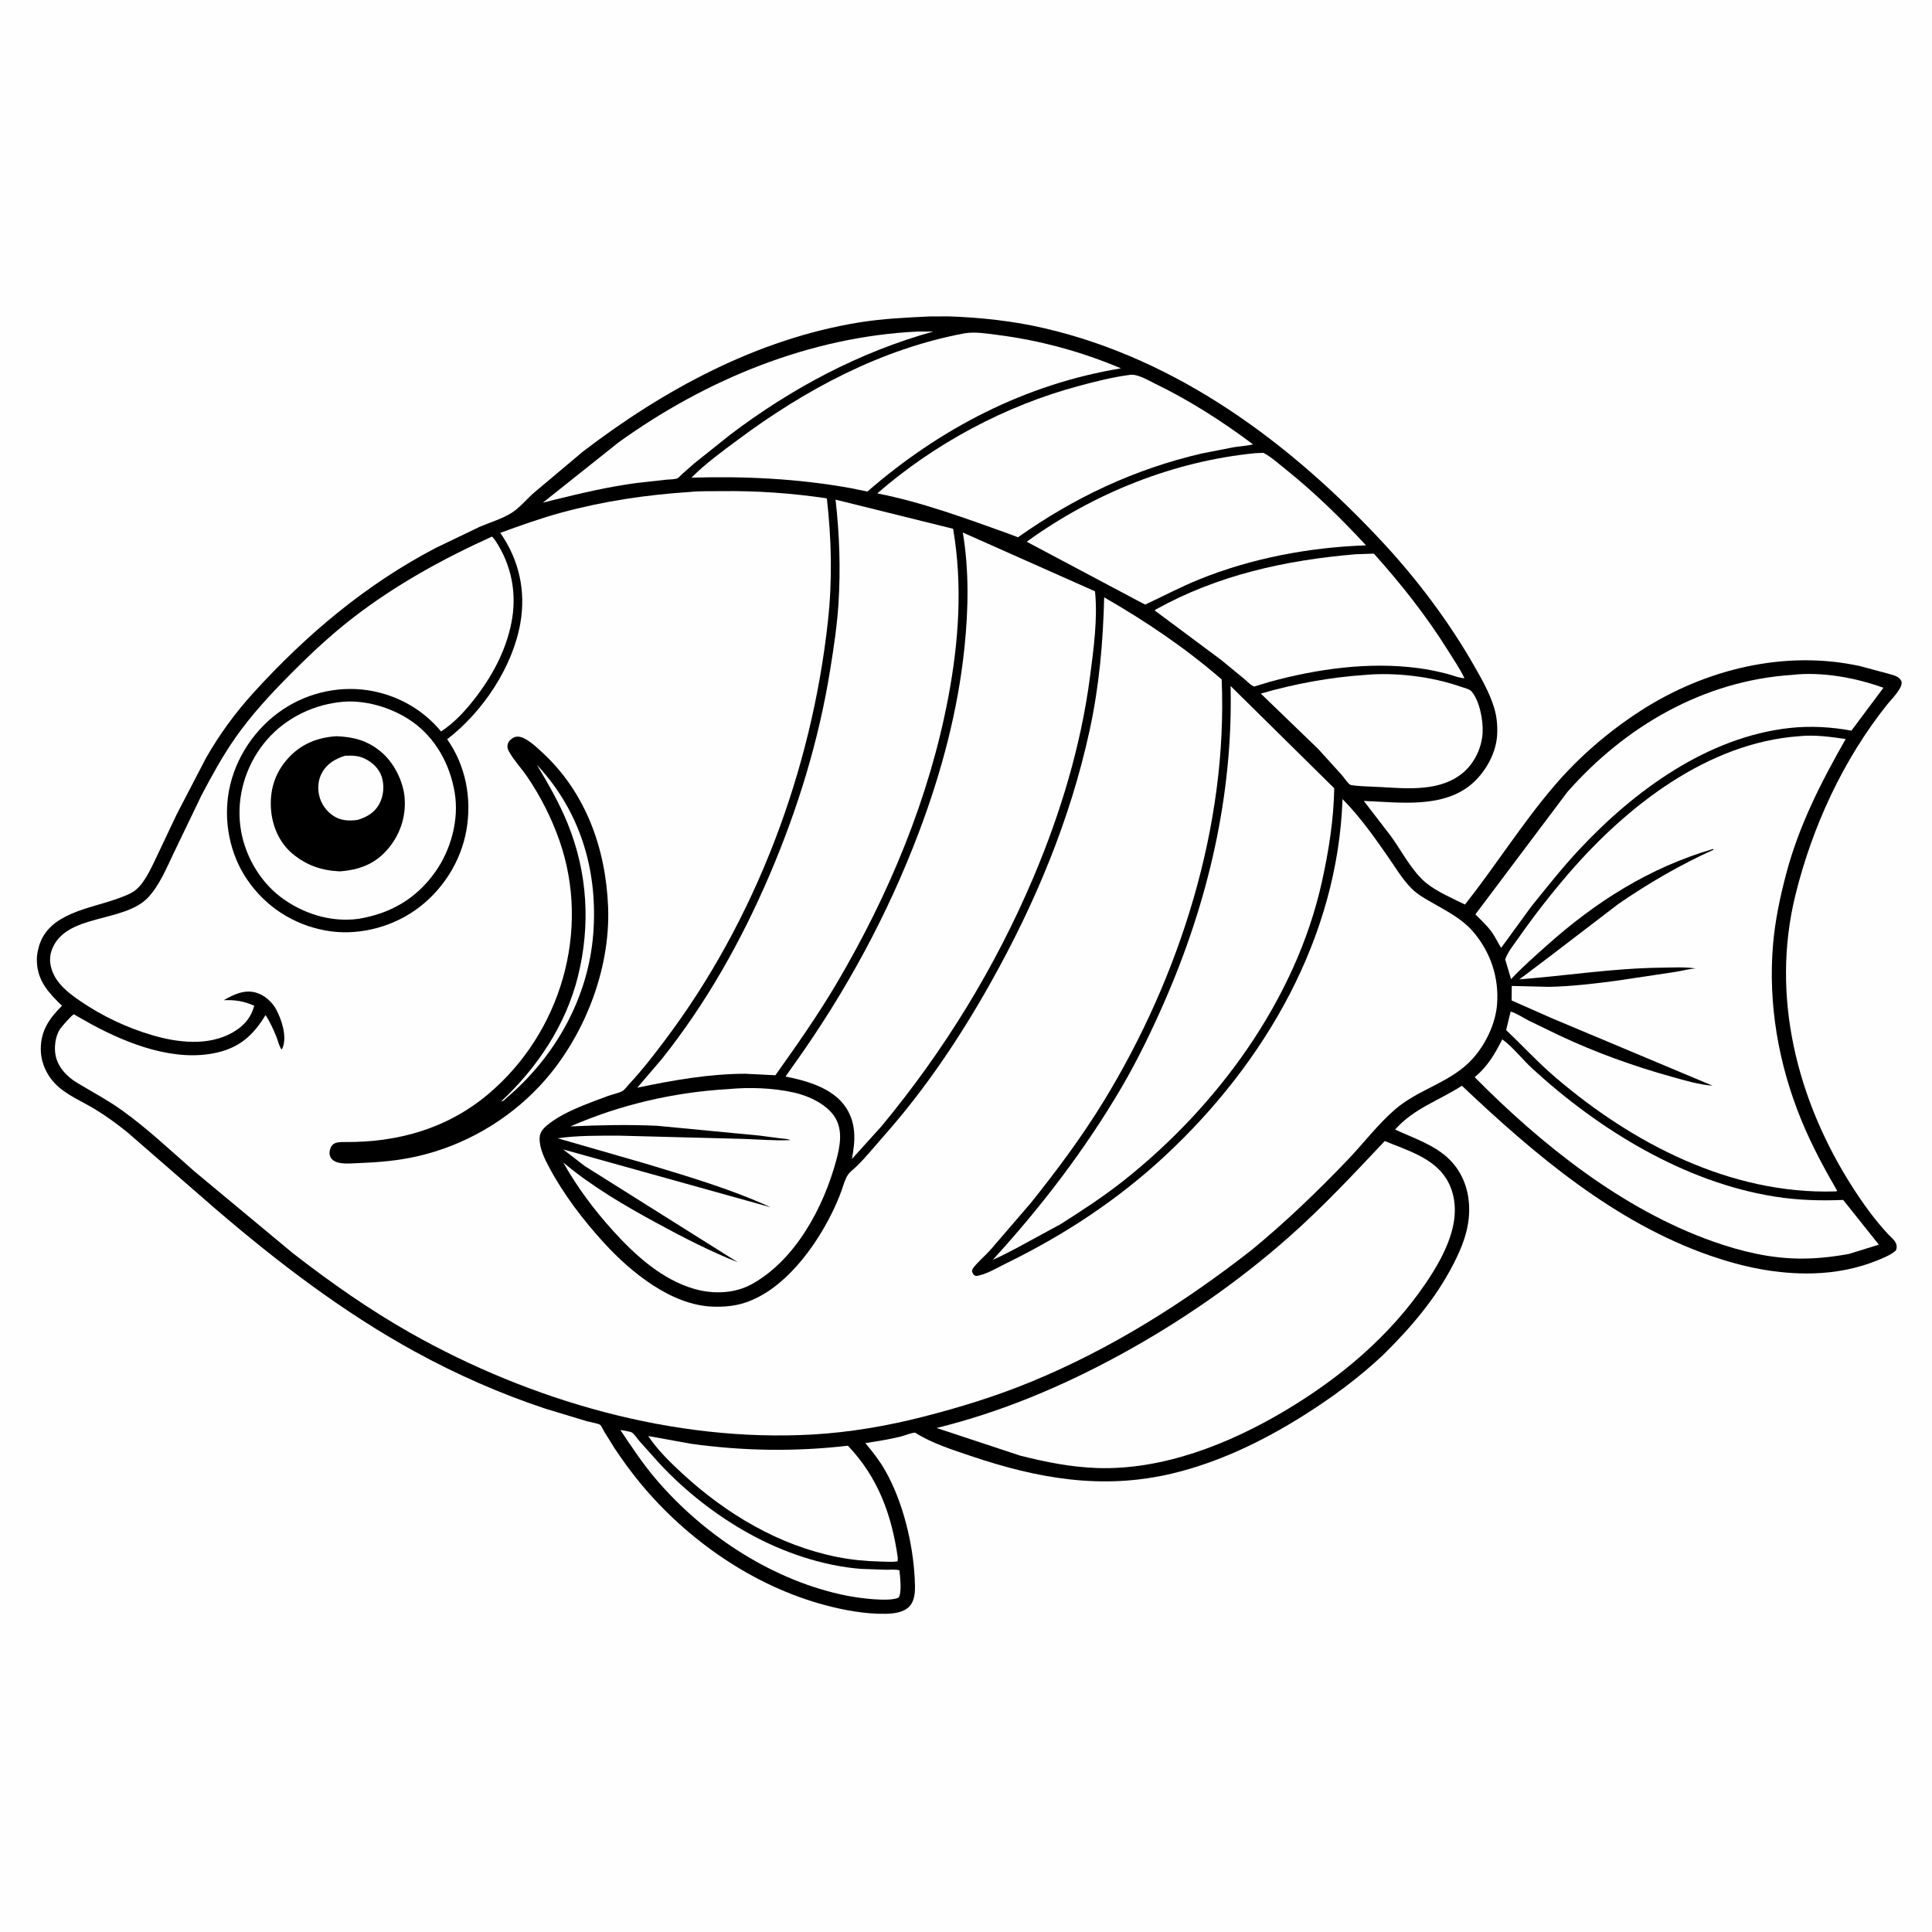 <svg version="1.1" xmlns="http://www.w3.org/2000/svg" style="display: block;" viewBox="0 0 2048 2048" width="1024" height="1024">
<path transform="translate(0,0)" fill="rgb(254,254,254)" d="M -0 -0 L 2048 0 L 2048 2048 L -0 2048 L -0 -0 z"/>
<path transform="translate(0,0)" fill="rgb(0,0,0)" d="M 985.636 335.442 L 1006.33 335.382 C 1040.17 336.623 1073.98 340.262 1107 347.923 C 1249.32 380.943 1368.88 470.503 1466.61 575.858 C 1503.17 615.269 1536.9 660.426 1563.46 707.187 C 1571.19 720.783 1578.94 734.473 1583.61 749.484 C 1586.58 759.008 1587.51 768.311 1587.08 778.263 C 1586.27 797.324 1575.58 816.982 1561.63 829.678 C 1531 857.562 1483.65 850.466 1445.69 849.012 L 1474.3 886.212 C 1485.85 902.005 1496.46 923.334 1511.61 935.819 C 1522.82 945.065 1539.88 952.433 1552.96 958.854 C 1585.56 917.583 1613.57 872.782 1647.75 832.84 C 1674.02 802.142 1705.42 775.175 1739.34 753.313 C 1807.46 709.418 1892.19 688.51 1972.15 706.212 L 2001 713.965 C 2006.07 715.495 2012.42 716.464 2015.27 721.401 C 2018.89 727.679 2004.78 741.448 2000.67 746.585 C 1953.82 805.226 1921.11 876.206 1903.21 948.82 C 1876.81 1055.91 1904.87 1166.08 1963.18 1257.54 C 1974.62 1275.48 1987.29 1293.14 2001.86 1308.71 C 2004.15 1311.15 2008.14 1314.38 2009.5 1317.34 C 2010.95 1320.5 2010.84 1322.35 2009.79 1325.5 C 2004.56 1330.15 1997.56 1332.95 1991.16 1335.62 C 1969.33 1344.7 1945.51 1349.2 1921.9 1349.84 C 1884.53 1350.84 1847.99 1343.27 1812.85 1331.05 C 1711.37 1295.76 1626.51 1223.69 1549.68 1150.92 C 1525.44 1166.66 1498.47 1175.02 1478.87 1197.4 C 1498.24 1206.31 1521.15 1213.81 1536.5 1229.1 C 1551.01 1243.55 1557.61 1262.83 1557.39 1283.01 C 1557.16 1304.04 1549.89 1322.12 1540.38 1340.55 C 1521.5 1377.16 1495.48 1407.33 1466.38 1436.09 C 1440.16 1460.77 1411.52 1481.85 1381.06 1500.97 C 1338.25 1527.85 1291.44 1550.42 1242.05 1562.11 C 1168.41 1579.55 1099.78 1567.29 1029.19 1543.43 C 1010.1 1536.97 988.527 1530.17 971.382 1519.47 C 970.981 1519.22 970.656 1518.76 970.186 1518.71 C 967.17 1518.36 957.911 1522.08 954.549 1522.89 C 942.247 1525.87 929.773 1527.79 917.282 1529.76 C 925.009 1538.93 932.279 1548.18 938.24 1558.63 C 957.044 1591.57 967.885 1636.07 969.652 1673.81 C 970.099 1683.35 970.949 1695.74 963.75 1703.13 C 957.614 1709.43 946.928 1710.56 938.5 1710.69 C 917.39 1711.02 895.174 1706.97 874.857 1701.57 C 798.7 1681.32 728.583 1632.64 678.657 1572.12 C 668.86 1560.24 659.853 1547.87 651.337 1535.04 L 640.426 1517.45 C 639.396 1515.72 637.705 1511.78 636.325 1510.51 C 634.737 1509.04 625.268 1507.43 622.471 1506.66 L 578.043 1493.23 C 530.18 1477.32 483.643 1456.84 439.439 1432.56 C 363.607 1390.92 294.038 1337.78 228.5 1281.52 L 134.45 1199.77 C 123.477 1191.01 112.081 1182.68 100.048 1175.42 C 86.9 1167.49 70.691 1160.8 59.681 1149.99 C 49.578 1140.08 43.209 1126.26 43.234 1112 C 43.27 1092.27 52.348 1079.57 65.708 1066.14 C 51.792 1052.69 40.19 1040.41 39.137 1020.1 C 38.923 1015.97 39.212 1012.01 40.091 1007.98 L 41.485 1002.55 C 51.86 967.813 95.46 963.221 124.487 952.62 C 130.885 950.284 138.734 947.627 144.035 943.228 C 153.693 935.213 160.349 919.971 165.721 908.837 L 187.436 863.019 L 218.306 803.597 C 232.645 778.472 249.548 755.363 269.006 734 C 324.95 672.579 387.791 619.574 461.737 580.909 L 508.51 558.424 C 519.414 553.777 532.133 550.037 542.147 543.753 C 550.691 538.391 558.133 529.335 565.748 522.554 L 617.795 478.789 C 703.716 412.976 802.933 359.195 910.909 341.766 C 935.643 337.774 960.65 336.621 985.636 335.442 z"/>
<path transform="translate(0,0)" fill="rgb(254,254,254)" d="M 657.573 1515.8 C 660.314 1516.42 668.348 1517.34 670.236 1518.76 C 672.801 1520.69 675.907 1525.46 678.142 1528 L 699.154 1551.48 C 726.599 1580.89 759.148 1606.38 794.365 1625.85 C 829.916 1645.51 872.269 1659.98 912.899 1663.09 L 939.678 1664 C 944.026 1664.02 949.277 1663.4 953.443 1664.61 C 954.093 1671.13 956.191 1688.16 952.609 1693.5 C 942.482 1698.51 909.343 1693.79 898.24 1691.61 C 820.816 1676.41 747.495 1628.66 696.364 1569.18 C 681.979 1552.45 669.79 1534.13 657.573 1515.8 z"/>
<path transform="translate(0,0)" fill="rgb(254,254,254)" d="M 973.105 351.432 L 989.407 351.412 C 911.055 373.199 839.442 411.377 774.646 460.327 L 735.87 491.262 L 723.212 502.405 C 721.814 503.669 719.712 506.196 718.181 506.984 C 715.797 508.211 709.272 508.196 706.371 508.487 L 674.5 512.013 C 644.998 515.997 616.24 522.733 587.373 529.848 L 575.438 532.861 L 655.812 468.864 C 748.455 402.248 858.458 356.855 973.105 351.432 z"/>
<path transform="translate(0,0)" fill="rgb(254,254,254)" d="M 687.118 1522.23 L 732.5 1530.45 C 788.16 1538.17 842.991 1538.99 898.802 1532.52 C 930.785 1566.02 945.371 1606.05 951.715 1651.5 L 951.5 1655.05 C 945.434 1656.02 938.897 1655.42 932.766 1655.28 C 917.579 1654.91 902.737 1653.49 887.811 1650.54 C 825.739 1638.29 770.139 1604.95 723.951 1562.62 C 710.71 1550.48 697.147 1537.22 687.118 1522.23 z"/>
<path transform="translate(0,0)" fill="rgb(254,254,254)" d="M 1447.38 715.416 C 1479.57 712.525 1518.05 717.229 1548.5 727.962 C 1551.42 728.991 1557.71 730.452 1559.74 732.775 C 1568.56 742.907 1572.37 763.92 1571.63 776.843 C 1570.74 792.364 1563.34 808.287 1551.53 818.549 C 1527.69 839.25 1492.74 836.049 1463.25 834.283 C 1458.73 834.066 1433.56 833.33 1431.2 831.809 C 1428.51 830.085 1424.54 824.034 1422.28 821.432 L 1397.55 794.16 L 1336.51 735.216 C 1373.16 724.701 1409.31 718.044 1447.38 715.416 z"/>
<path transform="translate(0,0)" fill="rgb(254,254,254)" d="M 1592.46 1101.73 C 1603.89 1110.03 1613.75 1123.03 1624.28 1132.69 C 1695.04 1197.66 1785.64 1253.33 1881.58 1268.48 C 1905.71 1272.29 1929.5 1272.98 1953.85 1271.98 L 1991.66 1319.39 L 1960.01 1329.2 C 1942.79 1332.36 1925.89 1334.25 1908.36 1334.15 C 1876.41 1333.97 1845.53 1326.56 1815.56 1315.93 C 1719.87 1282.01 1633.83 1213.27 1563.21 1141.84 C 1576.68 1130.85 1584.78 1117.03 1592.46 1101.73 z"/>
<path transform="translate(0,0)" fill="rgb(254,254,254)" d="M 1899.62 715.42 C 1931.06 711.807 1967.1 718.336 1996.51 729.087 L 1962.55 774.541 C 1941.49 770.558 1918.72 769.332 1897.38 771.668 C 1809.99 781.235 1732.25 838.199 1673.83 900.799 C 1656.11 919.786 1639.79 940.409 1623.48 960.609 L 1591.27 1004.78 C 1587.58 998.88 1584.67 992.442 1580.48 986.882 C 1575.71 980.566 1569.53 974.892 1563.98 969.251 L 1661.49 839.524 C 1722.87 769.822 1805.76 721.59 1899.62 715.42 z"/>
<path transform="translate(0,0)" fill="rgb(254,254,254)" d="M 1437.44 587.5 L 1456.4 586.88 C 1485.24 619.063 1511.95 652.798 1534.87 689.464 C 1540.92 699.135 1547.41 708.618 1552.39 718.901 C 1546.73 718.782 1539.16 715.6 1533.48 714.158 C 1523.7 711.68 1513.81 709.61 1503.81 708.278 C 1451.18 701.264 1396.29 708.989 1345.47 722.904 L 1329.64 727.755 C 1326.02 726.747 1322.33 722.518 1319.42 720.077 L 1294.69 699.732 L 1224.1 647.179 L 1224.59 646.388 C 1290.7 609.528 1362.67 593.783 1437.44 587.5 z"/>
<path transform="translate(0,0)" fill="rgb(254,254,254)" d="M 1330.56 480.396 L 1339.26 480.012 C 1347.61 484.457 1355.63 491.687 1363.04 497.631 C 1393.61 522.143 1421.46 549.375 1448.05 578.1 C 1388.04 580.167 1326.61 591.675 1270.84 614.332 C 1251.4 622.23 1232.98 631.993 1214 640.856 L 1210.4 639.096 L 1088.7 574.439 L 1089.03 573.747 C 1159.56 522.917 1243.83 488.894 1330.56 480.396 z"/>
<path transform="translate(0,0)" fill="rgb(254,254,254)" d="M 1197.69 397.37 C 1205.93 396.229 1216.71 402.948 1224.23 406.595 C 1260.96 424.406 1295.63 446.593 1328.26 471.033 C 1321.65 472.642 1314.73 473.026 1308 474.042 L 1274.04 480.674 C 1202.43 497.34 1139.12 527.185 1079.08 569.541 L 1068.73 565.61 C 1023.09 549.288 977.699 532.425 929.973 523.013 C 990.71 470.064 1065.91 429.917 1143.63 409.105 C 1161.41 404.344 1179.43 399.767 1197.69 397.37 z"/>
<path transform="translate(0,0)" fill="rgb(254,254,254)" d="M 1022.74 353.28 C 1033.94 351.521 1045.84 353.571 1057 354.978 C 1102.07 360.662 1146.45 372.744 1188.28 390.467 C 1087.11 407.061 996.43 454.176 919.467 521.099 L 901.254 517.343 C 844.719 507.293 790.258 504.723 732.973 506.324 C 747.721 491.483 765.036 478.942 781.779 466.468 C 853.565 412.983 934.124 369.754 1022.74 353.28 z"/>
<path transform="translate(0,0)" fill="rgb(254,254,254)" d="M 771.769 1154.5 C 794.436 1152.37 819.259 1153.14 841.5 1158.12 C 857.135 1161.61 876.88 1170.61 885.456 1184.96 C 893.718 1198.79 890.316 1215.79 886.353 1230.4 C 872.967 1279.75 843.581 1335.12 797.43 1360.99 C 778.946 1371.35 756.228 1372.08 736.131 1366.33 C 701.976 1356.58 673.592 1330.88 650.212 1305.08 C 629.762 1282.51 612.032 1258.84 597.093 1232.28 C 627.118 1257.54 662.209 1278.03 696.614 1296.73 C 724.285 1311.77 752.867 1326.43 782.134 1338.09 L 620.014 1236.16 L 596.956 1218.42 L 817.003 1279.77 C 774.592 1260.37 729.536 1247.17 685 1233.68 L 591.203 1206.63 C 612.204 1203.57 634.346 1203.89 655.545 1203.82 L 788.235 1207.28 C 804.757 1207.81 821.455 1209.37 837.968 1208.53 C 834.613 1207.06 830.492 1207.15 826.883 1206.66 L 804.969 1203.75 L 696.579 1193.38 C 665.873 1191.98 635.31 1192.63 604.617 1194.04 C 657.809 1170.92 713.852 1157.9 771.769 1154.5 z"/>
<path transform="translate(0,0)" fill="rgb(254,254,254)" d="M 359.488 744.354 C 385.5 740.856 415.699 749.94 436.974 764.946 C 461.983 782.586 477.002 810.402 481.992 840.124 C 486.835 868.974 477.977 901.113 461.108 924.686 C 440.954 952.849 413.799 968.451 379.984 974.001 C 350.676 978.027 320.254 968.348 296.994 950.478 C 274.045 932.848 258.466 904.516 254.779 875.903 C 250.77 844.791 260.019 813.188 279.383 788.5 C 298.843 763.69 328.379 748.035 359.488 744.354 z"/>
<path transform="translate(0,0)" fill="rgb(0,0,0)" d="M 356.501 780.425 C 374.833 781.091 389.486 784.961 403.791 796.861 C 417.452 808.226 427.54 828.025 428.923 845.791 C 430.52 866.295 423.791 885.65 410.262 901.025 C 396.808 916.313 379.971 922.291 360.096 923.682 C 340.896 922.833 324.689 917.257 309.825 904.785 C 296.158 893.318 288.639 875.69 287.296 858.09 C 285.754 837.886 291.313 819.632 304.787 804.457 C 318.61 788.888 336.079 781.784 356.501 780.425 z"/>
<path transform="translate(0,0)" fill="rgb(254,254,254)" d="M 365.685 801.115 C 373.033 800.855 379.677 800.822 386.5 804.101 C 394.716 808.048 401.927 814.734 404.705 823.619 C 407.621 832.945 406.654 843.917 401.929 852.5 C 396.905 861.628 388.432 866.38 378.767 869.201 C 371.146 870.134 363.508 870.134 356.483 866.613 C 348.336 862.529 341.716 854.564 339.041 845.853 C 336.385 837.209 336.807 827.531 341.144 819.47 C 346.518 809.478 355.302 804.484 365.685 801.115 z"/>
<path transform="translate(0,0)" fill="rgb(254,254,254)" d="M 1304.48 727.158 L 1414.34 835.608 C 1413.73 869.379 1408.53 902.096 1401.22 935.009 C 1373.49 1059.89 1290.48 1172.75 1191.36 1251.32 C 1170.08 1268.19 1147.33 1282.99 1124.45 1297.56 L 1076.84 1323.44 C 1068.77 1327.47 1060.9 1331.99 1052.52 1335.35 C 1103.84 1279.14 1149.91 1219.07 1188.5 1153.36 C 1205.76 1123.98 1220.65 1093.14 1234.31 1061.95 C 1280.57 956.304 1307.19 842.832 1304.48 727.158 z"/>
<path transform="translate(0,0)" fill="rgb(254,254,254)" d="M 1467.87 1209.54 C 1491.07 1219.19 1519.85 1227.31 1533.55 1250.17 C 1543.15 1266.17 1544.05 1284.93 1539.61 1302.7 C 1534.37 1323.64 1522.91 1343.32 1510.86 1361 C 1472.75 1416.9 1420.04 1460.98 1362.18 1495.41 C 1303.21 1530.51 1233.2 1558.33 1163.58 1556.19 C 1135.53 1555.32 1108.32 1549.82 1081.21 1542.96 L 992.821 1513.73 C 1061.09 1496.97 1126.07 1469.6 1187.67 1435.97 C 1251.08 1401.34 1311.28 1359.78 1365.51 1311.99 C 1401.89 1279.93 1434.69 1244.81 1467.87 1209.54 z"/>
<path transform="translate(0,0)" fill="rgb(254,254,254)" d="M 885.709 529.632 L 1010.33 560.535 L 1010.5 561.568 C 1020.49 620.681 1016.32 680.234 1005.28 738.862 C 985.15 845.693 942.363 948.203 887.319 1041.67 C 867.396 1075.5 844.694 1107.84 821.943 1139.81 L 789.748 1138.21 C 751.097 1138.38 713.24 1145.13 675.527 1153 L 701.668 1122.46 C 748.812 1063.2 785.675 997.663 815.498 928.14 C 845.56 858.059 867.985 785.082 880.068 709.724 C 883.74 686.824 887.323 663.357 888.806 640.198 C 891.183 603.097 889.905 566.525 885.709 529.632 z"/>
<path transform="translate(0,0)" fill="rgb(254,254,254)" d="M 1020.62 564.499 L 1160.74 626.805 L 1160.88 628.168 C 1163.61 656.704 1159.22 688.372 1155.53 716.787 C 1146.03 789.984 1124.32 861.853 1095.61 929.719 C 1055.09 1025.49 1000.68 1113.98 934.306 1194 L 903.033 1228.62 C 906.705 1209.6 907.883 1191.2 896.861 1174.22 C 883.465 1153.58 855.287 1145.55 832.671 1141.19 L 842.279 1127.57 C 896.632 1051.4 941.397 968.916 974.4 881.34 C 998.019 818.666 1015.46 753.291 1022.36 686.57 C 1026.56 645.991 1027.38 604.878 1020.62 564.499 z"/>
<path transform="translate(0,0)" fill="rgb(254,254,254)" d="M 1907.06 780.412 C 1923.25 778.68 1940.49 781.07 1956.52 783.387 C 1930.38 829.201 1907.01 874.96 1893.44 926.266 C 1886.95 950.795 1881.7 975.576 1879.53 1000.89 C 1874.1 1064.28 1885.28 1128.07 1909.29 1186.84 C 1920.04 1213.17 1933.28 1237.88 1947.55 1262.45 C 1946.02 1262.95 1946.51 1262.92 1945.07 1262.96 C 1834.59 1266.25 1730.6 1212.19 1648.49 1141.78 C 1630.14 1126.05 1614.03 1108.52 1596.58 1091.91 L 1601.34 1072.3 C 1607.7 1074.1 1614.69 1078.91 1620.64 1081.96 L 1653.25 1097.73 C 1691.1 1115.6 1732.03 1130.29 1772.35 1141.5 C 1786.07 1145.32 1801.07 1149.83 1815.34 1150.85 L 1645.75 1079.67 L 1602.38 1060.53 L 1602.52 1045.13 L 1641.74 1046.1 C 1666.5 1045.61 1691.66 1042.57 1716.21 1039.24 L 1775.81 1030.28 C 1782.34 1029.26 1788.98 1027.45 1795.5 1026.76 L 1797.5 1026.56 C 1785.86 1024.86 1772.84 1025.64 1761.08 1025.78 C 1710.34 1026.35 1661.01 1034.21 1610.6 1038.18 L 1643.1 1013.66 L 1715.36 958.37 C 1747.06 936.47 1781.4 916.56 1816.5 900.692 L 1816 899.924 C 1748.27 919.785 1691.21 956.075 1639.02 1002.8 C 1626.3 1014.19 1613.46 1025.47 1601.79 1037.94 L 1595.55 1016.93 C 1598.3 1009.04 1604.97 1000.97 1609.78 994.099 C 1626.3 970.46 1644.37 947.295 1663.23 925.469 C 1724.64 854.411 1810.25 787.372 1907.06 780.412 z"/>
<path transform="translate(0,0)" fill="rgb(254,254,254)" d="M 731.196 521.5 C 742.128 520.386 753.67 520.779 764.678 520.633 C 802.292 520.134 839.287 522.756 876.492 528.284 C 881.451 571.854 882.422 614.573 877.667 658.228 C 860.41 816.672 801.097 974.865 704.969 1102.56 C 692.788 1118.74 680.743 1134.42 666.871 1149.2 C 665.069 1151.12 662.245 1155.08 660.082 1156.38 C 656.171 1158.75 648.536 1160.21 644 1161.94 C 622.928 1169.98 597.031 1178.51 579.652 1193.08 C 575.544 1196.52 572.243 1200.52 572.032 1206.08 C 571.614 1217.11 577.127 1227.94 582.161 1237.44 C 597.346 1266.08 618.599 1293.83 640.485 1317.73 C 668.82 1348.67 711.664 1383.58 755.425 1385.07 C 767.404 1385.48 778.592 1384.59 790 1380.82 C 831.201 1367.21 864.062 1322.35 882.336 1284.89 C 885.889 1277.61 889.12 1270.13 891.904 1262.52 C 893.936 1256.96 895.683 1249.89 899.07 1245 C 901.058 1242.13 904.546 1239.67 907.087 1237.23 C 917.838 1226.94 927.389 1214.89 937.27 1203.73 C 981.166 1154.15 1018.04 1099 1050.39 1041.3 C 1097.44 957.372 1134.56 868.523 1155.03 774.258 C 1165.2 727.456 1169.32 680.922 1170.46 633.184 C 1214.48 658.496 1256.62 686.891 1295.02 720.216 C 1301.62 875.149 1250.53 1035.49 1170.16 1167 C 1146.94 1205 1120.39 1240.61 1092.59 1275.33 L 1049.63 1325.24 C 1044.06 1331.38 1036.3 1337.78 1031.5 1344.38 C 1030.77 1345.38 1030.6 1346.33 1030.32 1347.5 C 1031.43 1350.68 1031.39 1350.8 1034.21 1352.6 C 1043.91 1351.96 1057.72 1343.54 1066.66 1339.17 C 1128.67 1308.91 1185.45 1271.48 1235.96 1224.34 C 1341.22 1126.11 1418.09 993.691 1423.12 847.072 C 1441.36 865.434 1456.56 886.979 1471.33 908.207 C 1479.06 919.323 1486.44 931.82 1495.98 941.5 C 1502.96 948.592 1511.58 953.145 1520.13 958.006 C 1534.27 966.045 1549.93 974.354 1560.78 986.721 C 1579.84 1008.45 1589.27 1036.1 1586.91 1065 C 1585.23 1085.58 1574.57 1107.44 1560.8 1122.59 C 1538.22 1147.43 1503.95 1154.36 1479.05 1175.84 C 1460.57 1191.78 1445.68 1211.63 1428.85 1229.24 C 1396.53 1263.06 1363.28 1294.96 1327.16 1324.73 C 1255.19 1381.09 1177.18 1430.21 1092.43 1464.99 C 1055.22 1480.26 1017.2 1491.95 978.265 1501.89 C 940.183 1511.62 900.684 1518.39 861.423 1520.63 C 714.512 1529.01 562.365 1484.99 435 1412.93 C 391.341 1388.23 350.108 1359.25 310.519 1328.5 L 206.036 1241.64 C 181.161 1219.88 156.939 1196.91 130.106 1177.55 C 114.671 1166.41 98.328 1157.8 82.083 1148.04 C 71.361 1141.59 61.873 1132.02 59.071 1119.44 C 57.134 1110.75 58.581 1098.8 63.338 1091.25 C 64.999 1088.61 76.633 1075.31 78.371 1075.24 C 78.529 1075.23 81.109 1076.81 81.462 1077.02 L 96.514 1085.53 C 135.472 1106.7 185.797 1126.31 230.832 1115.59 C 254.865 1109.87 268.982 1096.67 281.499 1075.98 C 286.258 1083.34 289.869 1091.27 293.14 1099.38 C 294.746 1103.36 295.838 1109.2 298.474 1112.5 C 299.092 1111.71 299.278 1111.57 299.69 1110.5 C 304.297 1098.51 298.64 1081.26 293.008 1070.48 C 288.643 1062.12 280.318 1054.72 271.165 1052.16 C 259.053 1048.78 247.434 1054.24 237.263 1060.25 C 249.473 1059.83 258.377 1061.18 269.552 1066.14 C 265.714 1079.55 258.034 1088.06 246.088 1094.75 C 220.612 1109 188.567 1105.32 161.623 1097.42 C 134.648 1089.51 108.625 1077.23 85.417 1061.37 C 74.722 1054.06 63.683 1045.91 57.549 1034.19 C 53.17 1025.82 51.555 1016.37 54.785 1007.31 C 68.791 968.039 131.31 978.701 156.997 951.34 C 169.004 938.55 176.654 919.973 184.133 904.283 L 213.629 843.027 C 224.517 822.294 235.966 801.398 249.404 782.188 C 266.394 757.899 286.367 736.353 307.193 715.338 C 328.376 693.962 349.983 673.621 373.808 655.172 C 419.254 619.98 469.339 592.405 521.599 568.778 C 522.92 570.174 524.078 571.517 525.142 573.125 C 542.55 599.459 548.318 629.97 541.94 661 C 535.81 690.828 521.375 717.37 502.769 741.192 C 492.573 754.249 481.45 766.244 467.571 775.399 C 449.273 753.254 424.128 738.483 395.968 732.769 C 362.869 726.054 327.639 733.389 299.654 752.205 C 270.482 771.819 249.23 803.403 242.746 837.996 C 236.696 870.273 243.515 905.452 262.14 932.63 C 281.795 961.31 310.887 980.057 345.016 986.36 C 377.477 992.355 412.838 983.852 439.869 965.017 C 468.319 945.193 488.593 913.834 494.493 879.619 C 500.261 846.168 493.669 811.544 474.025 783.628 C 511.605 754.709 543.437 707.462 551.639 660.315 C 557.563 626.258 550.127 593.151 530.294 564.861 C 551.376 557.144 573.153 549.354 594.815 543.456 C 639.684 531.241 684.861 524.554 731.196 521.5 z"/>
<path transform="translate(0,0)" fill="rgb(0,0,0)" d="M 545.018 781.5 C 546.193 781.128 547.34 780.907 548.577 780.865 C 556.833 780.587 568.221 791.592 574.191 797.041 C 620.942 839.723 642.265 899.597 644.631 961.844 C 647.187 1029.09 618.12 1101.86 572.385 1150.87 C 537.778 1187.95 491.761 1214.52 442.306 1225.74 C 422.042 1230.33 401.747 1232.1 381.031 1232.9 C 372.342 1232.99 357.812 1235.41 351.59 1228.5 C 349.905 1226.63 348.979 1223.48 349.362 1221 C 350.923 1210.89 357.1 1210.52 365.52 1210.59 C 421.66 1211.1 474.041 1196.42 517.579 1159.78 C 594.499 1095.03 626.418 986.493 593.076 891.189 C 584.761 867.42 573.005 844.08 558.803 823.296 C 552.721 814.394 544.756 806.016 539.553 796.633 C 538.344 794.452 537.554 792.162 538.068 789.624 C 538.895 785.543 541.597 783.421 545.018 781.5 z"/>
<path transform="translate(0,0)" fill="rgb(254,254,254)" d="M 569.04 810.629 L 575.12 817.393 C 617.152 865.992 633.811 926.545 628.844 990.189 C 623.557 1057.93 588.617 1119.91 537.36 1163.49 C 535.582 1164.99 533.568 1167.6 531.231 1167.5 C 569.447 1132 599.742 1086.51 612.515 1035.53 C 626.126 981.193 623.004 925.559 601.941 873.5 C 592.912 851.183 581.347 831.209 569.04 810.629 z"/>
</svg>